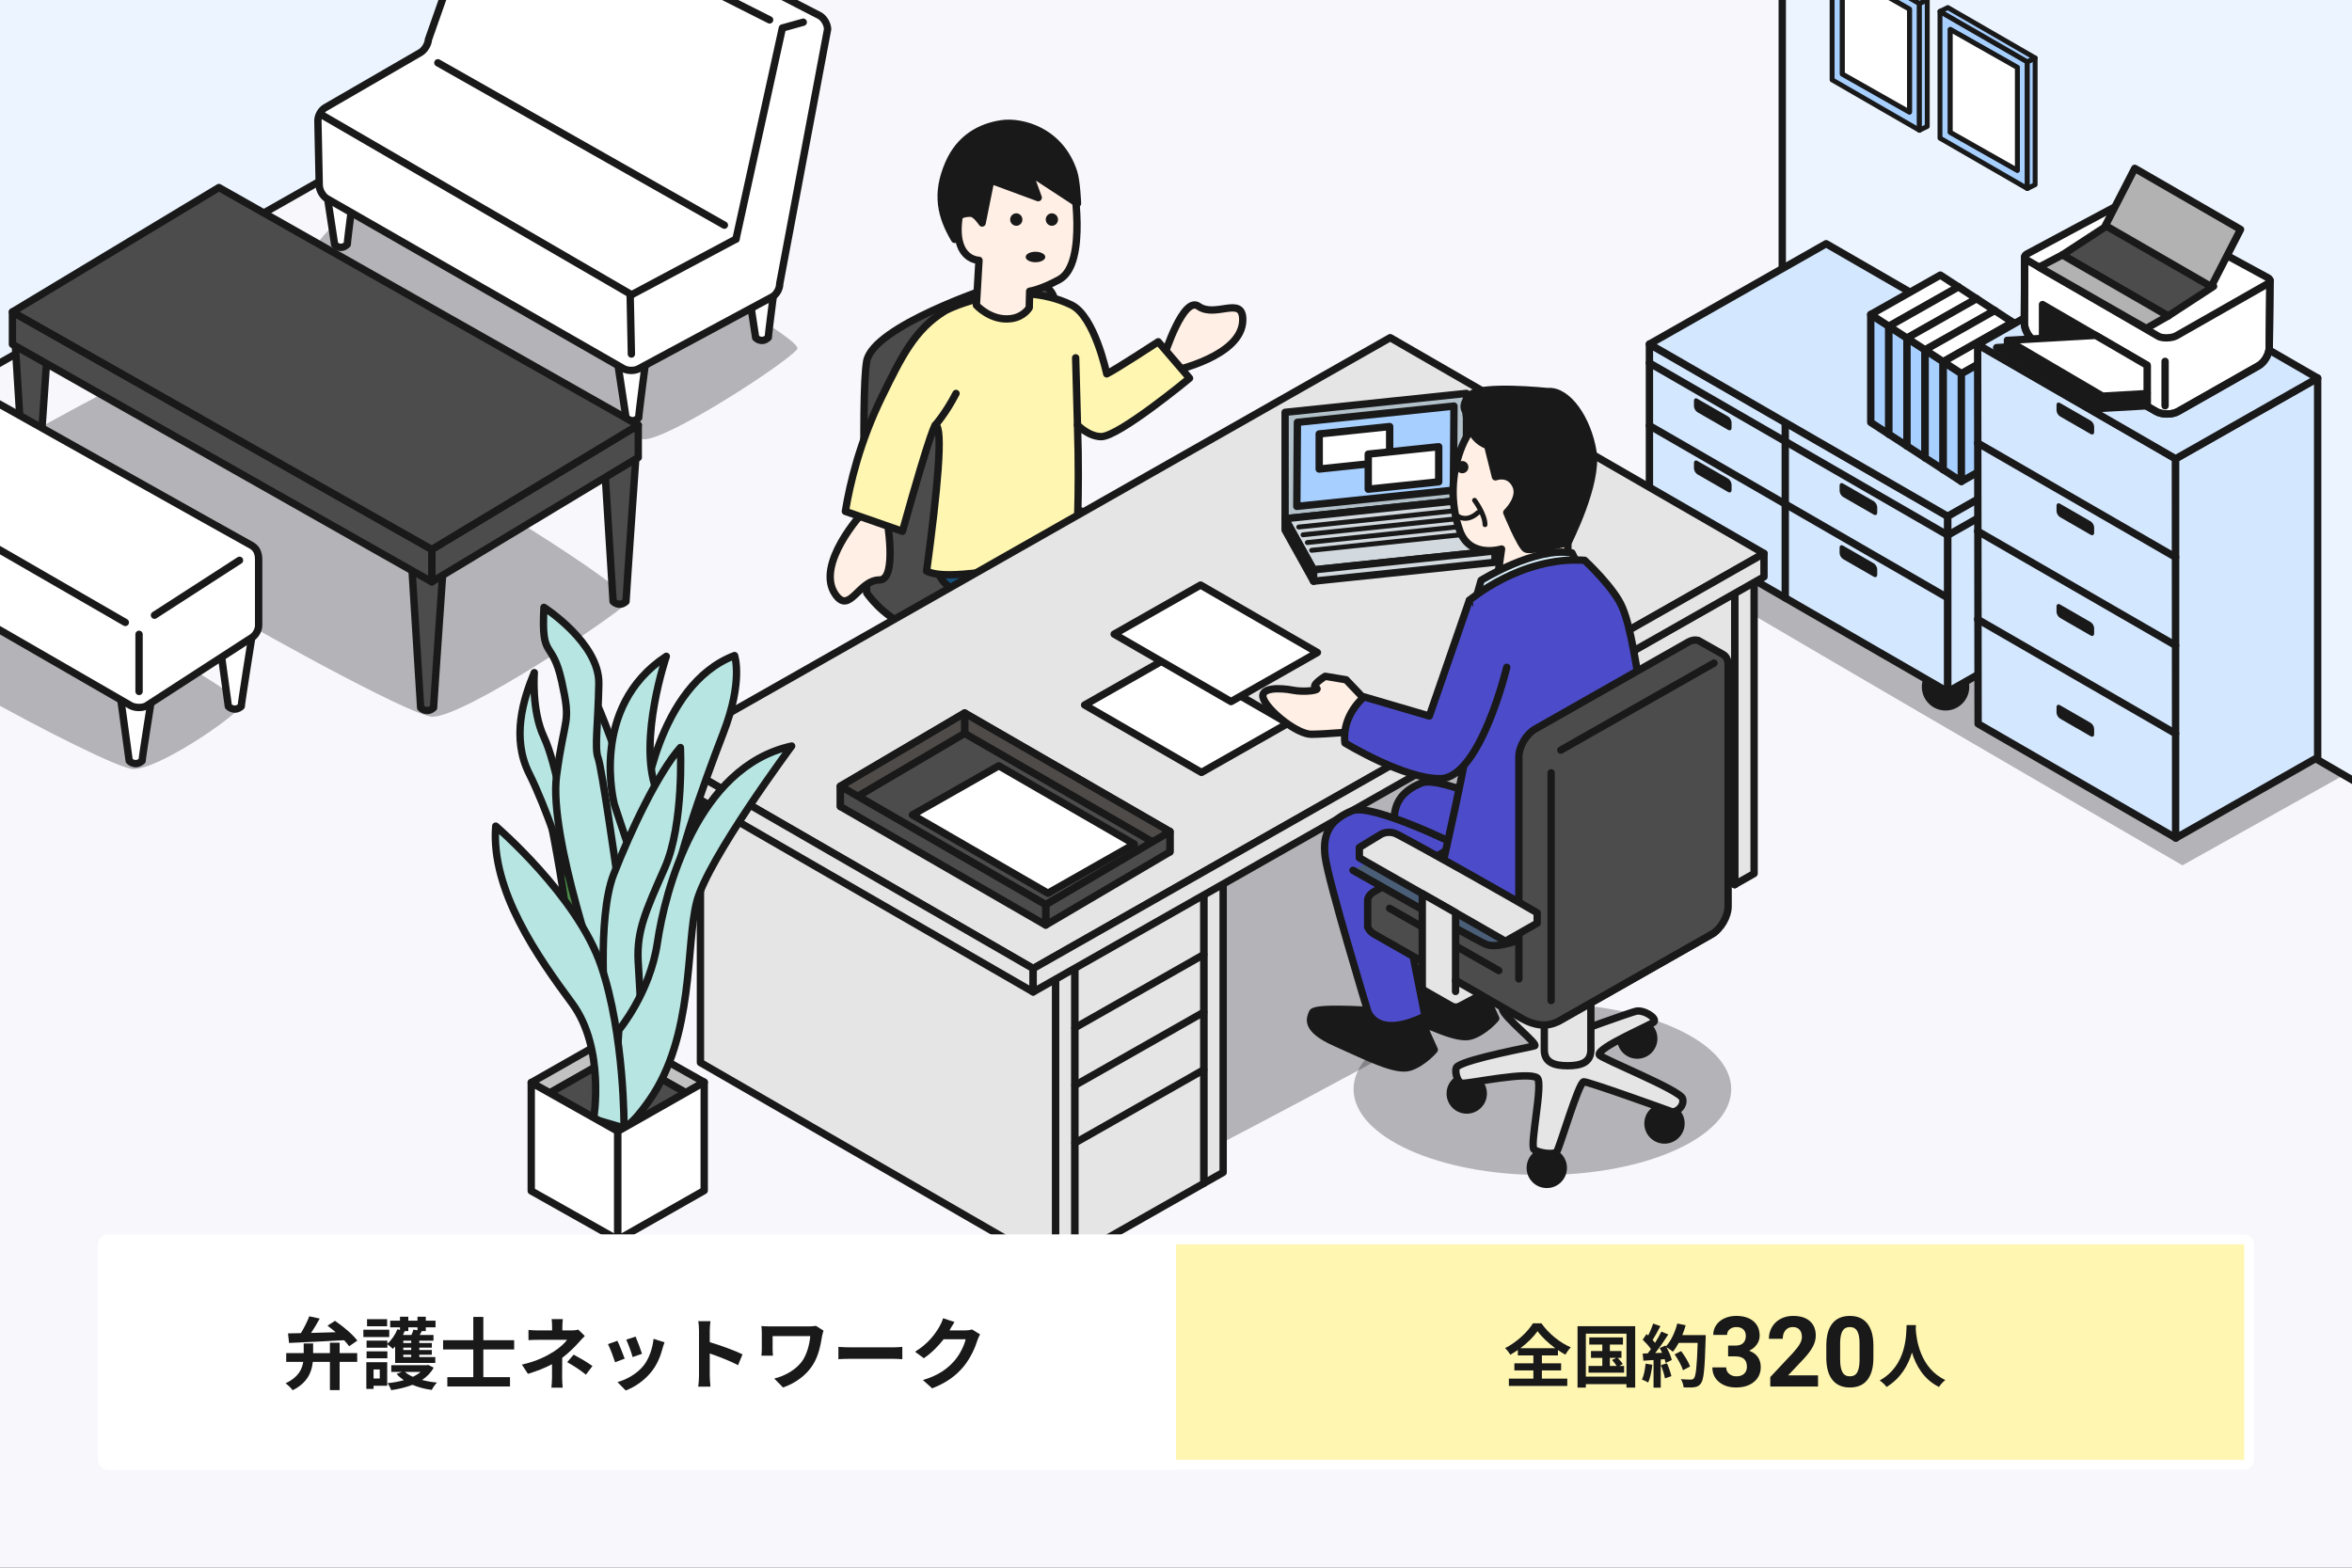 <?xml version="1.0" encoding="UTF-8"?><svg id="_レイヤー_2" xmlns="http://www.w3.org/2000/svg" width="480" height="320" xmlns:xlink="http://www.w3.org/1999/xlink" viewBox="0 0 480 320"><rect x="0" y="0" width="480" height="320" fill="#333333" stroke="none"/><defs><style>.cls-1{fill:#16517c;}.cls-1,.cls-2,.cls-3,.cls-4,.cls-5,.cls-6,.cls-7,.cls-8,.cls-9,.cls-10,.cls-11,.cls-12,.cls-13,.cls-14,.cls-15,.cls-16,.cls-17,.cls-18,.cls-19,.cls-20,.cls-21,.cls-22,.cls-23,.cls-24,.cls-25,.cls-26,.cls-27,.cls-28,.cls-29,.cls-30,.cls-31,.cls-32{stroke:#191919;}.cls-1,.cls-2,.cls-3,.cls-4,.cls-5,.cls-6,.cls-7,.cls-8,.cls-9,.cls-10,.cls-11,.cls-12,.cls-13,.cls-14,.cls-15,.cls-16,.cls-17,.cls-18,.cls-19,.cls-20,.cls-22,.cls-23,.cls-24,.cls-25,.cls-26,.cls-27,.cls-28,.cls-33,.cls-29,.cls-30,.cls-31,.cls-32{stroke-linejoin:round;}.cls-1,.cls-2,.cls-3,.cls-4,.cls-5,.cls-6,.cls-8,.cls-9,.cls-10,.cls-11,.cls-12,.cls-13,.cls-14,.cls-15,.cls-16,.cls-17,.cls-18,.cls-19,.cls-20,.cls-22,.cls-23,.cls-24,.cls-25,.cls-26,.cls-27,.cls-28,.cls-33,.cls-29,.cls-30,.cls-31,.cls-32{stroke-linecap:round;}.cls-1,.cls-2,.cls-4,.cls-5,.cls-6,.cls-7,.cls-8,.cls-9,.cls-10,.cls-11,.cls-12,.cls-13,.cls-14,.cls-15,.cls-16,.cls-17,.cls-19,.cls-20,.cls-21,.cls-22,.cls-24,.cls-25,.cls-26,.cls-27,.cls-28,.cls-29,.cls-31,.cls-32{stroke-width:1.5px;}.cls-2,.cls-18,.cls-34{fill:none;}.cls-35,.cls-3,.cls-11{fill:#fff;}.cls-4{fill:#b2b2b2;}.cls-5{fill:#4b5e78;}.cls-36{opacity:.3;}.cls-36,.cls-22,.cls-37,.cls-30{fill:#191919;}.cls-6{fill:#e5e5e5;}.cls-7,.cls-27{fill:#b7e5e2;}.cls-8{fill:#d6dee6;}.cls-9{fill:#dcdddb;}.cls-10{fill:#4c4cca;}.cls-12{fill:#4f4b48;}.cls-38{clip-path:url(#clippath-1);}.cls-13,.cls-39{fill:#fff6b1;}.cls-14{fill:#b1c0c9;}.cls-15{fill:#ecf4ff;}.cls-16{fill:#d9effb;}.cls-17{fill:#4c4c4c;}.cls-40{clip-path:url(#clippath);}.cls-19{fill:#b4b3b2;}.cls-20{fill:#d3e7ff;}.cls-21{fill:#4c9049;stroke-miterlimit:10;}.cls-23,.cls-24{fill:#a7cfff;}.cls-25{fill:#c2c2c2;}.cls-26{fill:#0087c4;}.cls-28{fill:#f7f7fc;}.cls-33{fill:#082e4e;stroke:#082e4e;}.cls-33,.cls-30{stroke-width:1.625px;}.cls-29{fill:#d7c69e;}.cls-31{fill:#d3dadf;}.cls-32{fill:#ffefe4;}</style><clipPath id="clippath"><rect class="cls-34" width="480" height="320"/></clipPath><clipPath id="clippath-1"><rect class="cls-34" y="0" width="480" height="320"/></clipPath></defs><g id="_レイヤー_12"><g><g class="cls-40"><g class="cls-38"><rect class="cls-28" x="-17.103" y="-5.818" width="534.713" height="338.375"/><path class="cls-36" d="M337.923,113.664c.71,.947,107.474,62.969,107.474,62.969l38.113-21.305-102.029-59.418-43.558,17.754Z"/><polygon class="cls-15" points="102.381 15.899 -46.767 100.634 -46.767 -28.622 102.381 -113.356 102.381 15.899"/><polygon class="cls-15" points="363.727 91.523 536.198 191.867 536.198 -27.188 363.727 -27.188 363.727 91.523"/><g><g><circle class="cls-30" cx="397.052" cy="140.19" r="4.03"/><circle class="cls-33" cx="428.241" cy="122.921" r="4.03"/><circle class="cls-33" cx="341.874" cy="108.065" r="4.03"/><g><g><polygon class="cls-20" points="336.617 106.045 336.617 70.238 397.507 105.393 397.507 141.2 336.617 106.045"/><line class="cls-9" x1="364.337" y1="122.049" x2="364.337" y2="86.242"/><polygon class="cls-20" points="397.507 105.393 336.617 70.238 372.68 49.749 433.571 84.904 397.507 105.393"/><line class="cls-11" x1="397.507" y1="109.25" x2="336.617" y2="74.095"/><line class="cls-11" x1="397.507" y1="122.035" x2="336.617" y2="86.88"/><polygon class="cls-20" points="433.571 120.711 397.507 141.2 397.507 105.393 433.571 84.904 433.571 120.711"/><line class="cls-11" x1="433.571" y1="88.762" x2="397.507" y2="109.25"/></g><g><g><path class="cls-37" d="M383.106,104.618c0,.457-.324,.644-.72,.416l-6.237-3.593c-.396-.228-.72-.789-.72-1.246v-1.072c0-.457,.324-.644,.72-.416l6.237,3.593c.396,.228,.72,.789,.72,1.246v1.072Z"/><path class="cls-37" d="M383.106,117.299c0,.457-.324,.644-.72,.416l-6.237-3.593c-.396-.228-.72-.789-.72-1.246v-1.072c0-.457,.324-.644,.72-.416l6.237,3.593c.396,.228,.72,.789,.72,1.246v1.072Z"/></g><g><path class="cls-37" d="M353.383,87.325c0,.457-.324,.644-.72,.416l-6.237-3.593c-.396-.228-.72-.789-.72-1.246v-1.072c0-.457,.324-.644,.72-.416l6.237,3.593c.396,.228,.72,.789,.72,1.246v1.072Z"/><path class="cls-37" d="M353.383,100.007c0,.457-.324,.644-.72,.416l-6.237-3.593c-.396-.228-.72-.789-.72-1.246v-1.072c0-.457,.324-.644,.72-.416l6.237,3.593c.396,.228,.72,.789,.72,1.246v1.072Z"/></g></g></g></g><g><polygon class="cls-24" points="385.485 88.629 381.786 86.217 381.786 64.187 385.485 66.599 385.485 88.629"/><polygon class="cls-26" points="399.688 80.595 385.485 88.629 385.485 66.599 399.688 58.565 399.688 80.595"/><polygon class="cls-11" points="399.688 58.565 385.485 66.599 381.786 64.187 395.989 56.153 399.688 58.565"/></g><g><polygon class="cls-24" points="389.184 91.041 385.485 88.629 385.485 66.599 389.184 69.01 389.184 91.041"/><polygon class="cls-26" points="403.387 83.007 389.184 91.041 389.184 69.01 403.387 60.976 403.387 83.007"/><polygon class="cls-11" points="403.387 60.976 389.184 69.01 385.485 66.599 399.688 58.565 403.387 60.976"/></g><g><polygon class="cls-24" points="392.883 93.452 389.184 91.041 389.184 69.01 392.883 71.422 392.883 93.452"/><polygon class="cls-26" points="407.087 85.418 392.883 93.452 392.883 71.422 407.087 63.388 407.087 85.418"/><polygon class="cls-11" points="407.087 63.388 392.883 71.422 389.184 69.01 403.387 60.976 407.087 63.388"/></g><g><polygon class="cls-24" points="396.582 95.864 392.883 93.452 392.883 71.422 396.582 73.834 396.582 95.864"/><polygon class="cls-26" points="410.786 87.83 396.582 95.864 396.582 73.834 410.786 65.8 410.786 87.83"/><polygon class="cls-11" points="410.786 65.8 396.582 73.834 392.883 71.422 407.087 63.388 410.786 65.8"/></g><g><polygon class="cls-24" points="400.282 98.276 396.582 95.864 396.582 73.834 400.282 76.245 400.282 98.276"/><polygon class="cls-24" points="414.485 90.242 400.282 98.276 400.282 76.245 414.485 68.211 414.485 90.242"/><polygon class="cls-11" points="414.485 68.211 400.282 76.245 396.582 73.834 410.786 65.8 414.485 68.211"/></g></g><path class="cls-36" d="M-1.187,92.714c-5.365,3.526,82.876,53.593,89.443,53.593s37.015-20.332,39.924-23.405c2.908-3.074-87.12-56.466-91.017-51.493-.87,1.11-29.886,15.742-38.35,21.305Z"/><path class="cls-36" d="M64.323,51.98c1.431,5.696,61.996,37.692,67.111,37.692s28.992-15.54,31.257-18.386c2.265-2.846-64.43-37.426-69.315-38.138s-30.484,13.136-29.053,18.832Z"/><path class="cls-36" d="M-34.92,121.121c1.431,5.696,57.026,35.864,62.141,35.864s19.753-9.958,22.018-12.805c2.265-2.846-59.744-34.776-64.629-35.487s-20.961,6.732-19.53,12.428Z"/><ellipse class="cls-36" cx="314.775" cy="222.327" rx="38.535" ry="17.52"/><path class="cls-36" d="M169.585,189.405c1.837,6.151,46.012,56.707,52.578,56.707s130.605-68.654,133.513-71.728c2.908-3.074-75.895-49.606-82.167-50.375-6.271-.768-105.762,59.244-103.925,65.396Z"/><polygon class="cls-19" points="281.554 138.72 281.554 77.447 354.024 119.288 354.024 180.561 281.554 138.72"/><polygon class="cls-6" points="219.374 192.292 215.417 194.54 215.417 258.738 219.374 256.491 219.374 192.292"/><g><g><path class="cls-11" d="M125.479,70.285l2.29,15.042s1.201,1.284,2.581-.056c-.016-.743,1.811-14.512,1.811-14.512l-6.682-.473Z"/><path class="cls-11" d="M66.006,34.896l2.29,15.042s1.201,1.284,2.581-.056c-.016-.743,1.811-14.512,1.811-14.512l-6.682-.473Z"/><path class="cls-11" d="M151.929,53.9l2.29,15.042s1.201,1.284,2.581-.056c-.016-.743,1.811-14.512,1.811-14.512l-6.682-.473Z"/><g><path class="cls-11" d="M107.292-27.709c-.856-.493-2.312-.627-3.236-.299l-3.419,1.215c-.924,.328-1.738,1.429-1.807,2.446l-11.395,32.415c-.069,1.017-.836,2.231-1.704,2.698l-19.316,11.187c-.868,.467-1.56,1.683-1.539,2.703l.276,13.163c.021,1.019,.74,2.255,1.596,2.746l60.46,34.665c.856,.491,2.267,.511,3.135,.044l27.245-14.665c.868-.467,1.56-1.683,1.539-2.703l9.774-51.953c-.021-1.019-.739-2.257-1.594-2.749l-60.014-30.913Z"/><line class="cls-11" x1="89.361" y1="12.819" x2="147.832" y2="45.96"/><line class="cls-2" x1="102.617" y1="-23.4" x2="157.064" y2="4.06"/></g><line class="cls-2" x1="150.199" y1="48.801" x2="128.894" y2="60.164"/><line class="cls-2" x1="128.857" y1="72.268" x2="128.608" y2="60.36"/></g><line class="cls-2" x1="65.352" y1="23.272" x2="128.894" y2="60.164"/></g><g><path class="cls-17" d="M83.832,112.306l2.017,32.162s1.199,1.283,2.637,0c0-.727,2.16-31.556,2.16-31.556l-6.815-.606Z"/><path class="cls-17" d="M3.014,68.718l2.017,32.162s1.199,1.283,2.637,0c0-.727,2.16-31.556,2.16-31.556l-6.815-.606Z"/><path class="cls-17" d="M123.106,90.61l2.017,32.162s1.199,1.283,2.637,0c0-.727,2.16-31.556,2.16-31.556l-6.815-.606Z"/><g><polygon class="cls-17" points="88.12 118.766 130.257 93.381 130.257 86.766 88.12 112.151 88.12 118.766"/><polygon class="cls-17" points="88.12 118.766 2.537 70.282 2.537 63.667 88.12 112.151 88.12 118.766"/><path class="cls-17" d="M2.537,63.667l85.582,48.485,42.138-25.385L44.675,38.281,2.537,63.667Z"/></g></g><g><path class="cls-11" d="M24.35,140.535l2.017,14.769s1.199,1.283,2.637,0c0-.727,2.16-14.163,2.16-14.163l-6.815-.606Z"/><path class="cls-11" d="M44.584,129.411l2.017,14.769s1.199,1.283,2.637,0c0-.727,2.16-14.163,2.16-14.163l-6.815-.606Z"/><g><path class="cls-11" d="M51.354,111.342c-1.76-.934-57.206-32.103-59.231-33.181-2.025-1.078-2.831-1.816-4.674-1.072l-21.773,13.475c-.896,.439-1.63,1.614-1.63,2.612v12.888c0,.998,.707,2.223,1.571,2.722l61.012,35.217c.864,.499,2.305,.548,3.201,.11l21.324-13.811c.896-.439,1.63-1.614,1.63-2.612v-13.453c0-1.444-.479-2.344-1.432-2.894"/><line class="cls-2" x1="48.88" y1="114.374" x2="31.528" y2="125.574"/><line class="cls-2" x1="28.38" y1="141.14" x2="28.38" y2="129.481"/><line class="cls-2" x1="-35.436" y1="91.833" x2="25.576" y2="127.05"/></g></g><g><polygon class="cls-6" points="249.622 175.107 245.665 177.355 245.665 241.553 249.622 239.306 249.622 175.107"/><polygon class="cls-6" points="357.98 114.115 354.024 116.362 354.024 180.561 357.98 178.313 357.98 114.115"/><polygon class="cls-6" points="142.947 216.898 142.947 155.624 215.417 197.465 215.417 258.738 142.947 216.898"/><polygon class="cls-6" points="302.103 150.585 354.024 180.561 354.024 121.063 302.103 150.585"/><polygon class="cls-6" points="219.374 256.491 245.665 241.553 245.665 182.129 219.374 197.066 219.374 256.491"/><g><line class="cls-2" x1="219.374" y1="209.788" x2="245.665" y2="194.851"/><line class="cls-2" x1="219.374" y1="221.545" x2="245.665" y2="206.608"/><line class="cls-2" x1="219.374" y1="233.301" x2="245.665" y2="218.364"/></g></g><g><path class="cls-17" d="M202.549,58.549s-24.408,8.013-25.676,15.205c-1.268,7.192,0,47.249,0,47.249,0,0,3.17,4.842,8.876,7.028,0,0,14.817,9.762,28.765,4.187,14.84-5.932,27.578-14.265,22.506-20.047-5.072-5.782-21.791-9.193-21.791-9.193v-38.373s2.853-10.636-12.68-6.055Z"/><g><g><path class="cls-11" d="M238.421,165.951c-4.849,2.431-13.489-2.078-13.46-5.566,.006-.669,.019-7.94,.019-7.94l9.232-1.886-.127,6.881c3.017,1.883,6.975,7.188,4.336,8.511Z"/><path class="cls-11" d="M227.607,169.848c-6.592,1.379-14.269-2.922-15.934-5.754-1.665-2.831,1.51-9.802,1.51-9.802l9.516,.443-.074,5.032c5.717,2.938,9.684,9.098,4.982,10.081Z"/><path class="cls-1" d="M213.352,112.698s5.144,.884,8.566,3.785c2.895,2.455,3.238,6.906,3.276,10.431,.042,3.933-.12,9.137-.16,13.072-.058,5.849-.123,11.697-.194,17.545-6.851,5.294-14.031,0-14.031,0,0,0,.025-25.093,0-27.618,0-1.869-1.554-4.131-3.786-4.847-4.727-1.518-12.492-3.232-14.949-6.978-2.539-3.871-1.469-13.079-1.469-13.079l27.554-1.349s9.266,3.753,15.692,9.779c1.567,1.47,2.468,3.324,2.647,6.384,.614,10.483-1.273,33.987-1.273,33.987,0,0-2.587,4.656-10.351,.917"/><path class="cls-32" d="M176.101,104.584l4.831,.879s2.343,12.921-1.445,12.92c-4.254-.002-6.08,7.139-8.993,2.957-4.259-6.117,5.607-16.756,5.607-16.756Z"/><path class="cls-32" d="M239.339,75.719l-1.713-3.217s3.873-12.187,6.958-9.988c3.464,2.469,9.094-2.29,9.04,2.807-.078,7.453-14.286,10.398-14.286,10.398Z"/><path class="cls-13" d="M190.897,86.749s-.619-.131-6.725,21.701h0c-3.883-1.356-7.766-2.712-11.649-4.068,.937-5.673,2.923-14.196,7.581-23.669,3.887-7.905,6.546-13.47,12.809-17.297,.68-.416,13.975-6.838,25.733-1.168,4.763,2.297,7.219,14.065,7.219,14.065,1.791-.856,10.51-6.55,10.51-6.55l6.39,7.436s-14.479,11.991-18.06,11.928c-2.619-.046-4.809-2.379-4.809-2.379,.491,14.838-.268,25.436-.268,25.436-2.488,1.335-6.169,2.901-10.83,3.539-9.336,1.277-16.687,2.401-19.694,.847,2.19-16.204,3.472-29.466,1.793-29.822Z"/><g><g><path class="cls-32" d="M218.925,36.36s3.233,17.423-2.73,20.69c-3.844,2.106-6.059,2.394-6.059,2.394l-.086,3.365s-1.057,1.878-3.715,2.232c-4.109,.548-7.075-2.747-7.075-2.747l.535-9.155s-4.89,0-4.212-7.62c.626-7.035,2.011-11.846,5.377-15.315,2.829-2.915,15.235-3.757,17.965,6.157Z"/><ellipse class="cls-37" cx="207.407" cy="44.815" rx="1.249" ry="1.273" transform="translate(-4.21 29.188) rotate(-7.969)"/><ellipse class="cls-37" cx="214.669" cy="44.815" rx="1.249" ry="1.273" transform="translate(-4.14 30.195) rotate(-7.969)"/></g><path class="cls-22" d="M193.633,33.352c2.255-5.164,6.441-7.464,10.847-8.09,3.944-.561,11.831,1.336,14.63,9.883,.61,1.862,.786,6.388,.786,6.388l-9.956-6.521,1.939,5.331-9.68-3.579-1.767,8.754s-1.244-1.934-2.255-1.986c-2.582-.134-4.518,1.468-3.351,5.328-2.767-4.676-3.928-9.243-1.192-15.508Z"/></g><line class="cls-2" x1="219.523" y1="73.039" x2="219.895" y2="86.749"/><path class="cls-2" d="M195.108,80.312c-2.105,4.068-4.211,6.437-4.211,6.437"/></g><ellipse class="cls-37" cx="211.32" cy="52.458" rx="2" ry="1.07"/></g></g><g><polygon class="cls-6" points="210.85 197.703 134.565 153.66 283.713 68.926 359.998 112.969 210.85 197.703"/><polygon class="cls-6" points="210.85 202.477 134.565 158.434 134.565 153.66 210.85 197.703 210.85 202.477"/><polygon class="cls-6" points="249.353 175.829 249.353 175.829 210.85 197.703 210.85 202.477 249.353 180.603 359.998 117.742 359.998 112.969 249.353 175.829"/></g><g><g><polygon class="cls-14" points="299.284 102.016 262.264 105.879 262.264 84.163 299.284 80.3 299.284 102.016"/><polygon class="cls-31" points="305.092 112.459 268.072 116.322 262.264 105.879 299.284 102.016 305.092 112.459"/><polygon class="cls-24" points="296.614 100.052 264.656 103.366 264.774 86.204 296.732 82.89 296.614 100.052"/><line class="cls-18" x1="265.042" y1="107.581" x2="298.36" y2="104.104"/><line class="cls-18" x1="265.922" y1="109.164" x2="299.24" y2="105.687"/><line class="cls-18" x1="266.803" y1="110.746" x2="300.121" y2="107.27"/><line class="cls-18" x1="267.683" y1="112.329" x2="301.001" y2="108.852"/></g><polygon class="cls-31" points="305.092 114.772 268.072 118.635 268.072 116.322 305.092 112.459 305.092 114.772"/><polygon class="cls-31" points="268.072 118.635 262.264 108.193 262.264 105.879 268.072 116.322 268.072 118.635"/><polygon class="cls-11" points="283.604 94.233 269.225 95.743 269.225 88.579 283.604 87.069 283.604 94.233"/><polygon class="cls-11" points="293.614 98.349 279.234 99.858 279.234 92.694 293.614 91.185 293.614 98.349"/></g><g><polygon class="cls-11" points="245.2 157.672 221.349 143.902 238.985 133.882 262.836 147.653 245.2 157.672"/><polygon class="cls-11" points="251.228 143.211 227.377 129.44 245.013 119.421 268.864 133.191 251.228 143.211"/></g><g><polygon class="cls-17" points="213.409 184.676 171.512 160.485 196.865 145.551 238.762 169.743 213.409 184.676"/><polygon class="cls-12" points="238.762 173.893 196.865 149.701 196.865 145.551 238.762 169.743 238.762 173.893"/><polygon class="cls-17" points="213.409 188.826 238.762 173.893 238.762 169.743 213.409 184.676 213.409 188.826"/><polygon class="cls-12" points="171.512 164.635 196.865 149.701 196.865 145.551 171.512 160.485 171.512 164.635"/><polygon class="cls-17" points="213.409 188.826 171.512 164.635 171.512 160.485 213.409 184.676 213.409 188.826"/><polygon class="cls-11" points="213.862 182.323 186.202 166.337 203.838 156.318 231.499 172.303 213.862 182.323"/></g><g><g><polygon class="cls-20" points="403.695 147.748 403.599 70.319 444.002 93.646 444.098 171.075 403.695 147.748"/><polygon class="cls-20" points="472.993 154.605 444.002 171.075 444.002 93.646 472.993 77.176 472.993 154.605"/><polygon class="cls-20" points="444.002 93.646 403.599 70.319 432.59 53.849 472.993 77.176 444.002 93.646"/><g><line class="cls-29" x1="444.002" y1="113.75" x2="403.599" y2="90.423"/><line class="cls-29" x1="444.002" y1="131.748" x2="403.599" y2="108.421"/><line class="cls-29" x1="444.002" y1="149.746" x2="403.599" y2="126.419"/></g><path class="cls-37" d="M427.376,88.175c0,.457-.324,.644-.72,.416l-6.237-3.593c-.396-.228-.72-.789-.72-1.246v-1.072c0-.457,.324-.644,.72-.416l6.237,3.593c.396,.228,.72,.789,.72,1.246v1.072Z"/><path class="cls-37" d="M427.376,108.739c0,.457-.324,.644-.72,.416l-6.237-3.593c-.396-.228-.72-.789-.72-1.246v-1.072c0-.457,.324-.644,.72-.416l6.237,3.593c.396,.228,.72,.789,.72,1.246v1.072Z"/><path class="cls-37" d="M427.376,129.303c0,.457-.324,.644-.72,.416l-6.237-3.593c-.396-.228-.72-.789-.72-1.246v-1.072c0-.457,.324-.644,.72-.416l6.237,3.593c.396,.228,.72,.789,.72,1.246v1.072Z"/><path class="cls-37" d="M427.376,149.866c0,.457-.324,.644-.72,.416l-6.237-3.593c-.396-.228-.72-.789-.72-1.246v-1.072c0-.457,.324-.644,.72-.416l6.237,3.593c.396,.228,.72,.789,.72,1.246v1.072Z"/></g><g><g><g><g><path class="cls-35" d="M463.258,57.225l-21.217,10.742-28.842-15.445-.067,13.425c.006,1.387,.994,3.09,2.196,3.784,0,0,23.496,13.565,24.698,14.259,1.202,.694,3.266,.687,4.447,.016s16.45-9.346,16.45-9.346c1.206-.685,2.193-2.381,2.193-3.769l.142-13.667Z"/><path class="cls-2" d="M463.258,57.225l-21.217,10.742-28.842-15.445-.067,13.425c.006,1.387,.994,3.09,2.196,3.784,0,0,23.496,13.565,24.698,14.259,1.202,.694,3.266,.687,4.447,.016s16.45-9.346,16.45-9.346c1.206-.685,2.193-2.381,2.193-3.769l.142-13.667Z"/><path class="cls-2" d="M463.258,57.225l-21.217,10.742-28.842-15.445-.067,13.425c.006,1.387,.994,3.09,2.196,3.784,0,0,23.496,13.565,24.698,14.259,1.202,.694,3.266,.687,4.447,.016s16.45-9.346,16.45-9.346c1.206-.685,2.193-2.381,2.193-3.769l.142-13.667Z"/></g><path class="cls-11" d="M440.521,68.664c-.58-.335-21.119-12.262-26.582-15.416-.864-.499-1.023-.981-.277-1.405s19.178-10.255,19.178-10.255c0,0,1.301-.555,2.594,.192,1.145,.661,26.915,14.637,27.479,14.963s.373,.895-.115,1.172-17.758,10.115-18.633,10.613c-1.029,.584-2.972,.524-3.644,.136Z"/><polygon class="cls-17" points="442.479 64.497 420.887 52.031 430.162 45.974 451.754 58.44 442.479 64.497"/><polygon class="cls-4" points="429.669 46.036 451.261 58.502 457.256 46.831 435.664 34.364 429.669 46.036"/></g><line class="cls-2" x1="441.856" y1="82.828" x2="441.856" y2="73.764"/><polygon class="cls-22" points="438.195 82.828 438.195 74.576 416.841 62.168 416.841 70.419 438.195 82.828"/><polygon class="cls-8" points="438.195 82.828 428.834 83.359 407.479 70.951 416.841 70.419 438.195 81.684 438.195 82.828"/><polygon class="cls-11" points="438.195 81.684 429.084 82.209 409.689 70.827 409.689 69.478 419.05 70.296 438.195 80.275 438.195 81.684"/><polygon class="cls-11" points="438.195 80.335 429.084 80.86 409.689 69.478 427.693 68.456 438.195 74.576 438.195 80.335"/></g><polygon class="cls-4" points="442.479 64.497 438.005 67.044 416.131 54.527 420.887 52.031 442.479 64.497"/></g></g><g><path class="cls-32" d="M279.451,143.728l-4.735-4.971-4.261-.71s-3.077,1.894-1.894,2.367c1.184,.473-2.367,.947-4.735,.473-2.367-.473-7.102-.71-5.918,1.894,1.184,2.604,6.865,7.102,9.706,7.102s10.889-.71,10.889-.71l.947-5.445Z"/><g><path class="cls-22" d="M279.079,206.234s-10.754-.72-11.227,.463c-.473,1.184-1.657,3.314,4.735,6.155,6.392,2.841,12.31,5.918,15.15,4.971,2.841-.947,4.971-3.551,4.971-3.551l-3.551-7.812-10.078-.227Z"/><path class="cls-22" d="M291.626,199.842s-10.754-.72-11.227,.463c-.473,1.184-1.657,3.314,4.735,6.155,6.392,2.841,12.31,5.918,15.15,4.971,2.841-.947,4.971-3.551,4.971-3.551l-3.551-7.812-10.078-.227Z"/><path class="cls-10" d="M305.018,201.726l-4.261-21.542s10.955,8.403,13.629,7.802c2.674-.601-2.604-21.069-2.604-21.069,0,0-17.653-8.749-21.678-7.092-4.024,1.657-6.155,4.261-5.445,9.469s8.623,31.258,8.623,31.258c0,0,1.556,6.145,11.735,1.173Z"/><path class="cls-10" d="M290.814,207.407l-4.261-21.542s10.955,8.403,13.629,7.802c2.674-.601-2.604-21.069-2.604-21.069,0,0-17.653-8.749-21.678-7.092-4.024,1.657-6.155,4.261-5.445,9.469s8.623,31.258,8.623,31.258c0,0,1.556,6.145,11.735,1.173Z"/><circle class="cls-22" cx="299.336" cy="223.214" r="3.368"/><circle class="cls-22" cx="315.67" cy="238.394" r="3.368"/><circle class="cls-22" cx="339.693" cy="229.332" r="3.368"/><circle class="cls-22" cx="334.132" cy="211.998" r="3.368"/><path class="cls-6" d="M313.714,220.026c1.296,.972-1.603,13.898-.633,14.619,.97,.722,4.041,1.155,4.619,.433,.577-.722,4.512-14.268,5.523-14.268s17.185,5.808,17.906,6.097c.722,.289,2.696-.922,2.263-2.654-.433-1.732-16.713-8.209-17.001-8.931-.577-1.443,10.646-6.136,11.152-6.727,.677-.79-2.153-2.595-3.741-2.162s-11.933,4.111-12.655,4.527-8.354-5.903-9.798-7.057-5.098,.339-4.763,2.041c.335,1.702,7.47,7.242,6.604,7.53s-13.388,2.553-15.755,4.201c-.794,.553-.06,3.44,1.051,3.445,1.882,.008,13.39-2.472,15.228-1.094Z"/><path class="cls-6" d="M319.915,217.54c-2.624,0-4.751-.6-4.751-3.225v-27.977c0-2.624,2.127-4.751,4.751-4.751s4.751,2.127,4.751,4.751v27.977c0,2.624-2.127,3.225-4.751,3.225Z"/><path class="cls-17" d="M349.375,186.912l-1.032-.59,1.028-.584c1.818-1.033,1.82-2.726,.005-3.763l-31.057-17.743c-1.815-1.037-4.787-1.041-6.605-.008l-31.259,17.759c-1.03,.585-1.455,1.381-1.32,2.15l-.02-.013v4.532c-.01,.099-.01,.196,0,.295v.309l.05-.005c.156,.524,.579,1.027,1.285,1.431,0,0,26.68,15.18,29.799,17.024,3.119,1.844,5.702,1.915,7.863,.727l31.259-17.759c1.818-1.033,1.82-2.726,.005-3.763Z"/><path class="cls-32" d="M305.922,83.457c-6.296,.922-12.09,13.518-8.006,24.881,2.064,5.744,8.522,3.728,8.522,3.728l-1.197,8.434,14.687-1.15,.053-8.588s14.539-31.491-14.059-27.304Z"/><circle class="cls-37" cx="298.427" cy="95.355" r="1.25"/><path class="cls-18" d="M297.524,105.359s1.785,1.406,4.121-.75"/><path class="cls-18" d="M300.934,102.124s2.131,2.841,2.131,4.971"/><path class="cls-22" d="M299.159,84.014s.178,5.504,4.439,6.924l1.598,6.392s2.663-1.065,4.084,1.598c1.42,2.663-1.775,5.681-1.775,5.681,0,0,2.841,6.924,3.906,7.457s8.572-1.305,8.572-1.305c0,0,6.164-12.01,5.099-18.58-1.065-6.569-5.149-12.606-9.232-12.251,0,0-13.671-1.42-15.801,.71s-.888,3.373-.888,3.373Z"/><path class="cls-16" d="M302.266,118.458c.163-.081,11.029-6.89,18.553-5.593l2.131,4.261-21.66,4.794,.976-3.462Z"/><path class="cls-10" d="M299.869,122.541s10.564-9.055,23.525-8.167c0,0,6.125,5.682,7.723,9.676,3.373,7.901,4.971,32.668,7.812,37.906,3.104,5.724-6.747,23.791-6.747,23.791,0,0-14.381,5.149-23.436,1.065-9.055-4.084-14.381-10.12-14.381-10.12,0,0,5.149-22.548,5.681-28.23,.533-5.681-.178-25.922-.178-25.922Z"/><path class="cls-10" d="M299.869,122.541l-8.167,23.613-13.316-3.906s-4.616,3.728-3.906,9.41c0,0,12.251,7.457,19.53,7.279,8.095-.197,13.493-22.726,13.493-22.726"/><path class="cls-9" d="M283.588,185.412s13.37,7.607,22.287,12.705"/><path class="cls-5" d="M276.121,177.647s23.48,13.416,27.037,15.061c3.556,1.645,13.717-3.833,13.717-3.833l-2.872-9.46-2.579,7.584-25.616-14.829"/><g><path class="cls-17" d="M318.112,208.433l31.259-17.759c1.818-1.033,3.305-3.588,3.305-5.678v-49.247c0-1.078-.4-1.822-1.032-2.156l.006-.006-4.641-2.619c-.103-.076-.213-.137-.331-.187l-.108-.061-.028,.009c-.558-.178-1.248-.093-2.003,.336l-31.259,17.759c-1.818,1.033-3.305,3.588-3.305,5.678v45.317"/><line class="cls-2" x1="318.531" y1="153.115" x2="349.79" y2="135.356"/><line class="cls-2" x1="316.557" y1="157.746" x2="316.557" y2="204.239"/></g><g><path class="cls-6" d="M313.709,188.442v-2.123c-5.77-3.371-22.949-13.091-28.593-16.026-1.025-.533-2.242-.534-3.269-.005l-4.429,2.695v2.123s26.68,15.18,29.799,17.024l6.491-3.688Z"/><g><path class="cls-6" d="M297.053,200.142v-13.849l-6.793-3.874v18.886c0,.414,.179,.737,.475,.905,1.223,.694,4.438,2.521,5.182,2.957,.874,.512,1.386,.516,2.042,.171,.656-.345,4.264-2.244,4.264-2.244l-5.17-2.952Z"/><line class="cls-9" x1="297.053" y1="200.142" x2="297.053" y2="202.382"/></g></g></g></g><g><g><polygon class="cls-25" points="139.951 223.041 143.719 220.9 126.053 210.958 108.417 220.978 112.185 223.098 126.053 215.219 139.951 223.041"/><polygon class="cls-17" points="139.951 223.041 126.053 215.219 112.185 223.098 126.083 230.92 139.951 223.041"/></g><g><path class="cls-7" d="M124.934,194.36s-11.655-29.667-2.725-49.799c0,0,8.174,19.072,6.811,26.035-1.362,6.963-1.816,25.732-1.816,25.732l-2.27-1.968Z"/><path class="cls-21" d="M120.848,200.263s.454-20.283-8.174-31.181c0,0,3.179,16.196,3.179,21.342s4.995,9.839,4.995,9.839Z"/><path class="cls-7" d="M115.096,176.196s-3.481-11.05-7.114-18.315c-3.633-7.265-1.211-15.136,1.06-20.586,0,0-.605,7.72,1.968,13.169,2.573,5.449,4.995,19.375,5.449,25.732,.454,6.357-1.362,0-1.362,0Z"/><path class="cls-27" d="M122.967,202.08s-11.05-31.181-9.385-43.744c1.665-12.563,3.027-10.293,1.06-19.223s-4.238-4.087-3.633-15.136c0,0,11.352,7.265,11.201,15.591s-.908,13.169-.151,15.136,3.784,23.31,3.784,23.31l-1.211,26.186-1.665-2.119Z"/><path class="cls-7" d="M131.292,164.844s2.725-24.975,18.618-31.03c0,0,1.816,5.146-2.27,15.742-4.087,10.596-10.898,29.365-10.596,36.63,.303,7.265-4.844,23.916-4.844,23.916,0,0-3.935-5.903-4.238-6.509-.303-.605-3.179-12.412-2.422-14.077s5.752-24.672,5.752-24.672Z"/><path class="cls-7" d="M125.388,164.239s-5.298-19.829,10.596-30.273c0,0-5.752,16.801-2.119,27.094,3.633,10.293-5.146,13.169-5.146,13.169l-3.33-9.99Z"/><path class="cls-7" d="M123.572,207.378s-1.816-19.98,1.665-28.911c3.481-8.931,9.082-20.737,13.623-25.883,0,0,.757,15.591-3.179,24.521-3.935,8.931-5.752,12.866-5.449,19.072,.303,6.206,1.968,22.099-2.876,26.64s-6.509-14.985-6.509-14.985l2.725-.454Z"/><path class="cls-7" d="M126.297,210.253s6.357-7.568,7.871-17.861c1.514-10.293,8.022-35.873,27.397-40.112,0,0-17.104,23.007-19.375,31.787-2.27,8.779-.454,27.397-9.687,40.566-9.233,13.169-7.114-.757-7.114-.757l.908-13.623Z"/><path class="cls-7" d="M121.15,228.417s2.422-14.38-4.39-23.613c-6.811-9.233-16.65-23.007-15.591-36.176,0,0,16.65,14.228,21.494,28.457,4.844,14.228,4.692,33.149,4.692,33.149l-6.206-1.816Z"/></g><polygon class="cls-11" points="126.083 253.036 108.417 243.094 108.417 220.978 126.083 230.92 126.083 253.036"/><polygon class="cls-11" points="143.719 243.016 126.083 253.036 126.083 230.92 143.719 220.9 143.719 243.016"/></g><polyline class="cls-2" points="163.929 4.533 159.668 5.717 150.199 48.801"/><g><g><path class="cls-23" d="M373.901-9.568V16.3l17.818,10.287V.72l-17.818-10.287Zm15.79,32.44l-13.695-7.76V-5.886l13.695,7.76V22.873Z"/><polygon class="cls-3" points="375.996 15.112 389.69 22.873 389.69 1.874 375.996 -5.886 375.996 15.112"/></g><polygon class="cls-23" points="393.317 25.802 391.719 26.587 391.719 .72 393.317 -.066 393.317 25.802"/><polygon class="cls-23" points="375.499 -10.353 373.901 -9.568 391.719 .72 393.317 -.066 375.499 -10.353"/><g><path class="cls-23" d="M395.916,2.328V28.196l17.818,10.287V12.615l-17.818-10.287Zm15.79,32.44l-13.695-7.76V6.009l13.695,7.76v20.998Z"/><polygon class="cls-3" points="398.011 27.008 411.706 34.768 411.706 13.77 398.011 6.009 398.011 27.008"/></g><polygon class="cls-23" points="415.332 37.697 413.734 38.483 413.734 12.615 415.332 11.83 415.332 37.697"/><polygon class="cls-23" points="397.514 1.543 395.916 2.328 413.734 12.615 415.332 11.83 397.514 1.543"/></g></g></g><g><g><rect class="cls-39" x="21" y="253" width="438" height="46" rx="1" ry="1"/><path class="cls-35" d="M458,254v44H22v-44H458m0-2H22c-1.104,0-2,.896-2,2v44c0,1.104,.896,2,2,2H458c1.104,0,2-.896,2-2v-44c0-1.104-.896-2-2-2h0Z"/></g><g><path class="cls-35" d="M22.345,298.827c-.646,0-1.173-.526-1.173-1.172v-43.31c0-.646,.526-1.172,1.173-1.172H238.827v45.654H22.345Z"/><path class="cls-35" d="M237.655,254.345v43.31H22.345v-43.31H237.655m2.345-2.345H22.345c-1.295,0-2.345,1.05-2.345,2.345v43.31c0,1.295,1.05,2.345,2.345,2.345H240v-48h0Z"/></g><g><path class="cls-37" d="M69.313,276.192h3.585v1.793h-3.585v5.762h-1.985v-5.762h-3.49c-.208,2.081-1.072,4.273-4.114,5.794-.288-.432-.992-1.088-1.441-1.408,2.561-1.217,3.361-2.833,3.602-4.386h-3.473v-1.793h3.569v-1.969h1.921v1.969h3.425v-2.113h1.985v2.113Zm-10.532-4.018c.752-.016,1.648-.032,2.625-.048,.656-1.073,1.313-2.385,1.713-3.441l2.129,.464c-.528,.993-1.153,2.017-1.761,2.929,1.569-.048,3.297-.096,5.026-.144-.56-.464-1.136-.928-1.681-1.329l1.537-.992c1.649,1.121,3.634,2.785,4.562,4.034l-1.681,1.152c-.256-.368-.608-.784-1.024-1.232-4.066,.224-8.307,.432-11.237,.56l-.208-1.953Z"/><path class="cls-37" d="M79.438,272.927h-5.282v-1.505h5.282v1.505Zm-.416,9.94h-2.785v.64h-1.473v-5.458h4.258v4.818Zm1.616-8.02c-.16,.176-.304,.336-.464,.48-.24-.24-.768-.672-1.12-.929v.705h-4.242v-1.457h4.242v.64c.864-.752,1.616-1.857,2.049-2.961l.528,.145v-.528h-2.001v-1.361h2.001v-.8h1.697v.8h1.873v-.8h1.697v.8h1.985v1.361h-1.985v.768h-.816c-.144,.272-.288,.544-.432,.785h2.817v1.168h-2.897v.48h2.561v.944h-2.561v.48h2.561v.96h-2.561v.48h3.265v1.2h-8.195v-3.361Zm-5.826,.993h4.242v1.424h-4.242v-1.424Zm4.194-5.122h-4.098v-1.441h4.098v1.441Zm-2.769,8.819v1.841h1.264v-1.841h-1.264Zm12.261-.368c-.56,1.041-1.377,1.857-2.369,2.513,.945,.256,1.969,.432,3.057,.528-.384,.368-.848,1.056-1.073,1.504-1.425-.192-2.753-.544-3.938-1.041-1.313,.512-2.785,.865-4.338,1.089-.144-.433-.48-1.073-.752-1.425,1.168-.112,2.305-.32,3.329-.608-.56-.384-1.056-.8-1.473-1.28l1.104-.416h-2.193v-1.361h7.251l.304-.064,1.089,.56Zm-5.97-7.459l.064,.016c-.112,.256-.224,.512-.352,.769h1.729c.16-.368,.32-.769,.4-1.089l.833,.128v-.592h-1.873v.768h-.8Zm1.393,1.953h-1.617v.48h1.617v-.48Zm0,1.424h-1.617v.48h1.617v-.48Zm0,1.44h-1.617v.48h1.617v-.48Zm-1.281,3.506c.432,.384,.992,.72,1.633,1.008,.592-.288,1.136-.625,1.569-1.008h-3.201Z"/><path class="cls-37" d="M98.64,275.456v5.65h5.442v1.905h-12.789v-1.905h5.298v-5.65h-6.163v-1.889h6.163v-4.754h2.049v4.754h6.291v1.889h-6.291Z"/><path class="cls-37" d="M114.768,270.734v.832h1.921c.496,0,.944-.048,1.328-.16l1.329,1.297c-.416,.4-.896,.944-1.249,1.329-.816,.928-2.033,2.128-3.361,3.137,0,1.28-.016,3.025-.016,4.034,0,.64,.064,1.552,.112,2.049h-2.305c.064-.448,.128-1.409,.128-2.049v-2.737c-1.473,.784-3.185,1.44-4.914,1.969l-1.232-1.889c3.089-.688,5.138-1.793,6.531-2.673,1.233-.8,2.225-1.729,2.689-2.385h-5.794c-.576,0-1.584,.016-2.081,.064v-2.097c.608,.096,1.489,.112,2.049,.112h2.769v-.832c0-.497-.032-1.073-.096-1.473h2.289c-.048,.384-.096,.976-.096,1.473Zm.976,7.315l1.329-1.537c1.473,.8,2.305,1.264,3.842,2.321l-1.344,1.761c-1.393-1.104-2.433-1.777-3.826-2.545Z"/><path class="cls-37" d="M127.487,277.329l-1.953,.736c-.272-.864-1.072-2.993-1.457-3.697l1.921-.688c.4,.816,1.168,2.753,1.489,3.649Zm7.747-2.161c-.416,1.617-1.088,3.281-2.177,4.69-1.489,1.921-3.49,3.265-5.362,3.97l-1.681-1.713c1.761-.464,3.986-1.681,5.314-3.345,1.088-1.361,1.857-3.49,2.049-5.49l2.241,.72c-.192,.512-.288,.848-.384,1.168Zm-4.21,1.168l-1.921,.672c-.192-.784-.896-2.721-1.297-3.554l1.905-.624c.304,.688,1.088,2.769,1.313,3.505Z"/><path class="cls-37" d="M142.654,271.599c0-.561-.048-1.361-.16-1.921h2.497c-.064,.56-.144,1.265-.144,1.921v2.369c2.145,.625,5.218,1.761,6.691,2.481l-.912,2.209c-1.649-.864-4.05-1.792-5.778-2.385v4.53c0,.464,.08,1.584,.144,2.241h-2.497c.096-.64,.16-1.601,.16-2.241v-9.204Z"/><path class="cls-37" d="M167.778,272.687c-.288,1.681-.656,4.001-1.905,5.938-1.328,2.097-3.505,3.697-6.066,4.594l-1.793-1.825c2.161-.528,4.626-1.857,5.89-3.857,.8-1.297,1.297-3.073,1.457-4.802h-7.683v2.673c0,.24,.016,.816,.064,1.313h-2.353c.048-.496,.08-.88,.08-1.313v-3.377c0-.432-.032-.928-.08-1.345,.512,.032,1.217,.064,1.969,.064h7.651c.544,0,1.088-.032,1.521-.112l1.537,.977c-.096,.24-.24,.848-.288,1.072Z"/><path class="cls-37" d="M173.678,275.024h8.595c.752,0,1.457-.064,1.873-.096v2.513c-.384-.016-1.2-.08-1.873-.08h-8.595c-.912,0-1.985,.032-2.577,.08v-2.513c.576,.048,1.745,.096,2.577,.096Z"/><path class="cls-37" d="M193.823,271.486c-.016,.032-.032,.048-.048,.08h3.217c.496,0,1.024-.08,1.393-.192l1.633,1.008c-.176,.304-.4,.752-.528,1.152-.432,1.425-1.344,3.554-2.785,5.346-1.521,1.857-3.457,3.33-6.467,4.514l-1.889-1.697c3.281-.977,5.058-2.369,6.45-3.954,1.089-1.249,2.017-3.169,2.273-4.37h-4.498c-1.073,1.393-2.465,2.801-4.034,3.874l-1.793-1.329c2.801-1.713,4.194-3.778,4.994-5.154,.24-.4,.576-1.136,.72-1.681l2.337,.769c-.368,.56-.784,1.28-.976,1.632Z"/></g><g><path class="cls-37" d="M314.67,281.404h5.183v1.499h-11.92v-1.499h5.001v-1.667h-3.88v-1.457h3.88v-1.611h-3.166v-1.106c-.504,.35-1.022,.672-1.555,.967-.21-.393-.672-.995-1.051-1.345,2.395-1.205,4.65-3.362,5.687-5.071h1.723c1.499,2.129,3.782,3.964,5.995,4.902-.434,.448-.798,.98-1.106,1.499-.504-.28-1.009-.588-1.513-.938v1.092h-3.278v1.611h3.922v1.457h-3.922v1.667Zm2.731-6.206c-1.457-1.064-2.802-2.339-3.614-3.474-.798,1.134-2.045,2.395-3.502,3.474h7.116Z"/><path class="cls-37" d="M333.713,270.703v12.537h-1.779v-.701h-8.292v.701h-1.695v-12.537h11.766Zm-1.779,10.295v-8.769h-8.292v8.769h8.292Zm-.49-2.171v1.359h-7.256v-1.359h2.815v-1.653h-2.311v-1.401h2.311v-1.316h-2.661v-1.457h6.878v1.457h-2.676v1.316h2.367v1.401h-.771c.378,.392,.826,.911,1.051,1.247l-.728,.406h.98Zm-2.9,0h1.401c-.238-.378-.63-.854-.953-1.219l.854-.434h-1.303v1.653Z"/><path class="cls-37" d="M337.207,278.589c-.14,1.316-.434,2.717-.84,3.614-.294-.182-.91-.476-1.275-.603,.406-.826,.63-2.073,.742-3.25l1.373,.238Zm10.898-6.065s0,.56-.014,.771c-.182,6.135-.378,8.348-.967,9.091-.392,.532-.756,.687-1.345,.771-.504,.084-1.373,.07-2.185,.042-.028-.477-.252-1.205-.56-1.681,.883,.084,1.681,.084,2.059,.084,.266,0,.42-.056,.588-.238,.42-.435,.63-2.479,.784-7.256h-3.866c-.378,.686-.771,1.302-1.191,1.807-.28-.252-.896-.672-1.317-.924,.49,.882,.938,1.919,1.093,2.619l-1.261,.588c-.042-.224-.112-.476-.196-.756l-.799,.056v5.757h-1.471v-5.646l-2.073,.14-.14-1.457,1.037-.042c.21-.266,.434-.561,.644-.869-.406-.602-1.093-1.359-1.681-1.919l.784-1.148c.112,.098,.224,.196,.336,.294,.392-.771,.784-1.709,1.022-2.438l1.471,.519c-.504,.966-1.079,2.045-1.583,2.83,.182,.196,.35,.406,.49,.588,.504-.785,.953-1.597,1.289-2.297l1.415,.588c-.784,1.232-1.765,2.661-2.676,3.796l1.415-.056c-.154-.336-.322-.672-.49-.966l1.177-.519,.098,.168c1.037-1.107,1.863-2.9,2.311-4.665l1.709,.364c-.182,.686-.42,1.358-.687,2.003h4.777Zm-7.914,5.743c.378,.826,.742,1.919,.911,2.633l-1.317,.462c-.112-.714-.476-1.849-.826-2.704l1.233-.392Zm3.278,1.429c-.266-.882-.995-2.227-1.709-3.236l1.331-.672c.728,.966,1.527,2.255,1.821,3.138l-1.443,.771Z"/><path class="cls-37" d="M352.677,274.661h1.504c.716,0,1.247-.179,1.592-.537,.345-.358,.518-.833,.518-1.426,0-.573-.171-1.019-.513-1.338s-.812-.479-1.411-.479c-.541,0-.993,.148-1.357,.444-.365,.296-.547,.682-.547,1.157h-2.822c0-.742,.2-1.408,.601-1.997s.96-1.05,1.68-1.382c.719-.332,1.512-.498,2.378-.498,1.504,0,2.682,.36,3.535,1.079,.853,.719,1.279,1.71,1.279,2.974,0,.651-.199,1.25-.596,1.797-.397,.547-.918,.967-1.563,1.26,.801,.287,1.398,.716,1.792,1.289,.394,.573,.591,1.25,.591,2.031,0,1.263-.461,2.275-1.382,3.037-.921,.762-2.14,1.143-3.657,1.143-1.419,0-2.58-.375-3.481-1.123-.902-.749-1.353-1.738-1.353-2.969h2.822c0,.534,.2,.97,.601,1.309s.894,.508,1.479,.508c.67,0,1.196-.177,1.577-.532s.571-.825,.571-1.411c0-1.419-.781-2.129-2.344-2.129h-1.494v-2.207Z"/><path class="cls-37" d="M371.027,283.021h-9.746v-1.934l4.6-4.902c.631-.69,1.099-1.292,1.401-1.807s.454-1.002,.454-1.465c0-.631-.16-1.128-.479-1.489-.319-.361-.775-.542-1.367-.542-.638,0-1.141,.22-1.509,.659-.368,.439-.552,1.017-.552,1.733h-2.832c0-.866,.207-1.657,.62-2.373,.413-.716,.998-1.278,1.753-1.685,.755-.407,1.611-.61,2.568-.61,1.465,0,2.603,.352,3.413,1.055s1.216,1.696,1.216,2.979c0,.703-.182,1.419-.547,2.148-.365,.729-.99,1.579-1.875,2.549l-3.232,3.408h6.113v2.275Z"/><path class="cls-37" d="M382.326,277.142c0,1.966-.407,3.47-1.221,4.512-.814,1.042-2.005,1.563-3.574,1.563-1.55,0-2.734-.511-3.555-1.533s-1.24-2.487-1.26-4.395v-2.617c0-1.986,.412-3.493,1.235-4.521,.823-1.029,2.01-1.543,3.56-1.543s2.734,.509,3.555,1.528,1.24,2.482,1.26,4.39v2.617Zm-2.822-2.877c0-1.18-.161-2.038-.483-2.576s-.825-.807-1.509-.807c-.664,0-1.154,.256-1.47,.768-.316,.511-.483,1.312-.503,2.399v3.46c0,1.16,.158,2.022,.474,2.585,.316,.564,.822,.846,1.519,.846,.69,0,1.188-.271,1.494-.812,.306-.541,.465-1.368,.479-2.483v-3.382Z"/><path class="cls-37" d="M391.01,270.478c-.014,.225-.028,.504-.042,.799,.112,1.933,.813,7.97,6.037,10.421-.518,.392-1.022,.967-1.289,1.415-3.166-1.569-4.734-4.455-5.519-7.032-.757,2.521-2.227,5.225-5.183,7.032-.294-.435-.841-.938-1.401-1.331,5.589-3.096,5.393-9.455,5.491-11.304h1.905Z"/></g></g></g></g></svg>